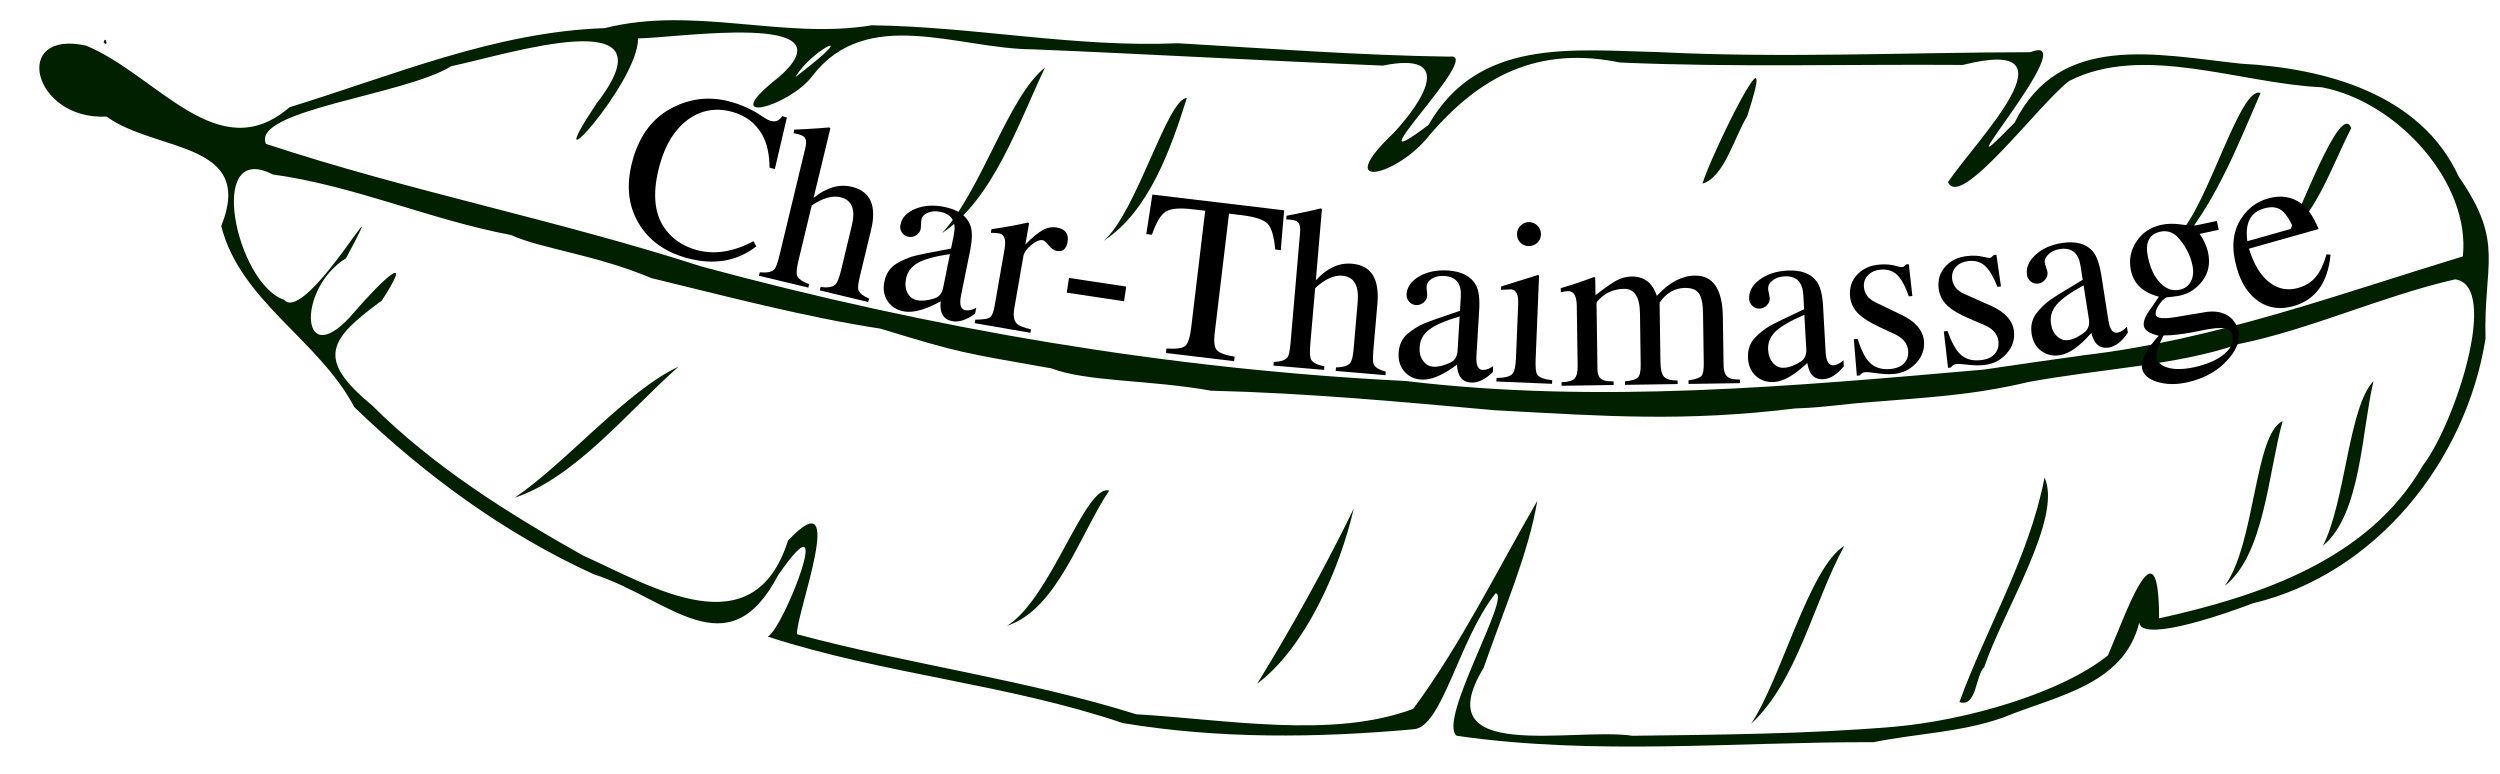<?xml version="1.0" encoding="UTF-8"?>
<svg xmlns="http://www.w3.org/2000/svg" xmlns:xlink="http://www.w3.org/1999/xlink" width="595.276pt" height="184.252pt" viewBox="0 0 595.276 184.252" version="1.1">
<defs>
<g>
<symbol overflow="visible" id="glyph0-0">
<path style="stroke:none;" d="M 3.359 0.984 L 21.328 -60.484 L 41.484 -54.594 L 23.516 6.875 Z M 7.703 -1.391 L 21.141 2.531 L 37.141 -52.219 L 23.703 -56.141 Z M 7.703 -1.391 "/>
</symbol>
<symbol overflow="visible" id="glyph0-1">
<path style="stroke:none;" d=""/>
</symbol>
<symbol overflow="visible" id="glyph1-0">
<path style="stroke:none;" d="M 3.375 0.922 L 20.328 -60.844 L 40.578 -55.281 L 23.625 6.484 Z M 7.672 -1.516 L 21.172 2.188 L 36.281 -52.828 L 22.781 -56.531 Z M 7.672 -1.516 "/>
</symbol>
<symbol overflow="visible" id="glyph1-1">
<path style="stroke:none;" d=""/>
</symbol>
<symbol overflow="visible" id="glyph2-0">
<path style="stroke:none;" d="M 3.375 0.906 L 20.031 -60.938 L 40.312 -55.469 L 23.656 6.375 Z M 7.672 -1.547 L 21.188 2.094 L 36.031 -53 L 22.516 -56.641 Z M 7.672 -1.547 "/>
</symbol>
<symbol overflow="visible" id="glyph2-1">
<path style="stroke:none;" d=""/>
</symbol>
<symbol overflow="visible" id="glyph3-0">
<path style="stroke:none;" d="M 3.375 0.938 L 20.594 -60.75 L 40.812 -55.094 L 23.594 6.594 Z M 7.672 -1.5 L 21.156 2.266 L 36.5 -52.672 L 23.016 -56.438 Z M 7.672 -1.5 "/>
</symbol>
<symbol overflow="visible" id="glyph3-1">
<path style="stroke:none;" d="M 35.828 3.453 C 31.129 7.055 25.582 7.965 19.188 6.188 C 13.531 4.602 9.539 1.488 7.219 -3.156 C 5.195 -7.176 4.922 -11.832 6.391 -17.125 C 8.086 -23.195 11.363 -27.41 16.219 -29.766 C 20.559 -31.887 25.066 -32.293 29.734 -30.984 C 32.473 -30.223 34.984 -29.059 37.266 -27.5 C 38.117 -26.914 38.781 -26.559 39.25 -26.438 C 40.414 -26.113 41.328 -26.492 41.984 -27.578 L 43.109 -27.25 L 40.234 -14.953 L 38.984 -15.312 C 38.941 -18.527 38.371 -21.109 37.281 -23.047 C 35.719 -25.836 33.352 -27.676 30.188 -28.562 C 26.281 -29.652 22.754 -29.059 19.609 -26.781 C 16.473 -24.508 14.223 -20.93 12.859 -16.047 C 11.117 -9.816 11.41 -4.887 13.734 -1.266 C 15.504 1.473 18.125 3.328 21.594 4.297 C 25.832 5.473 30.352 4.773 35.156 2.203 Z M 35.828 3.453 "/>
</symbol>
<symbol overflow="visible" id="glyph4-0">
<path style="stroke:none;" d="M 3.406 0.828 L 18.422 -61.438 L 38.828 -56.516 L 23.812 5.75 Z M 7.625 -1.766 L 21.234 1.516 L 34.609 -53.938 L 21 -57.219 Z M 7.625 -1.766 "/>
</symbol>
<symbol overflow="visible" id="glyph4-1">
<path style="stroke:none;" d="M 26.5 6.391 L 14.969 3.609 L 15.172 2.797 C 16.867 3.035 18.035 2.84 18.672 2.219 C 19.148 1.77 19.598 0.676 20.016 -1.062 L 22.609 -11.828 C 23.535 -15.66 22.637 -17.906 19.922 -18.562 C 17.973 -19.027 15.684 -18.379 13.062 -16.609 L 9.906 -3.5 C 9.488 -1.758 9.367 -0.582 9.547 0.031 C 9.848 0.84 10.816 1.547 12.453 2.141 L 12.25 2.953 L 0.484 0.125 L 0.688 -0.688 C 2.414 -0.531 3.555 -0.75 4.109 -1.344 C 4.492 -1.715 4.906 -2.801 5.344 -4.594 L 11.531 -30.25 C 11.883 -31.695 11.738 -32.629 11.094 -33.047 C 10.781 -33.285 10.215 -33.5 9.406 -33.688 C 9.125 -33.758 8.895 -33.797 8.719 -33.797 L 8.922 -34.672 L 10.516 -34.734 C 13.668 -34.898 15.91 -35.051 17.234 -35.188 L 17.5 -34.969 L 13.5 -18.406 C 16.559 -20.895 19.598 -21.773 22.609 -21.047 C 27.055 -19.973 28.582 -16.543 27.188 -10.766 L 24.578 0.047 C 24.16 1.785 24.016 2.895 24.141 3.375 C 24.336 4.176 25.191 4.91 26.703 5.578 Z M 26.5 6.391 "/>
</symbol>
<symbol overflow="visible" id="glyph5-0">
<path style="stroke:none;" d="M 3.438 0.688 L 16.109 -62.094 L 36.688 -57.938 L 24.016 4.844 Z M 7.547 -2.047 L 21.266 0.719 L 32.562 -55.188 L 18.844 -57.953 Z M 7.547 -2.047 "/>
</symbol>
<symbol overflow="visible" id="glyph5-1">
<path style="stroke:none;" d="M 24.703 2.688 C 22.648 4.176 20.82 4.758 19.219 4.438 C 17.125 4.008 16.227 2.434 16.531 -0.281 C 12.844 1.746 9.895 2.543 7.688 2.109 C 6.008 1.766 4.738 0.941 3.875 -0.359 C 3.008 -1.668 2.754 -3.191 3.109 -4.922 C 3.512 -6.918 4.504 -8.379 6.078 -9.297 C 7.43 -10.098 8.773 -10.68 10.109 -11.047 C 11.379 -11.387 14.344 -11.988 19 -12.844 L 19.672 -16.188 C 20.285 -19.227 19.195 -21.031 16.406 -21.594 C 15.312 -21.82 14.324 -21.746 13.453 -21.375 C 12.586 -21 12.082 -20.445 11.938 -19.719 C 11.883 -19.457 11.852 -19.07 11.844 -18.562 C 11.832 -18.062 11.801 -17.691 11.75 -17.453 C 11.625 -16.859 11.262 -16.371 10.672 -16 C 10.078 -15.633 9.457 -15.52 8.812 -15.656 C 8.164 -15.777 7.652 -16.125 7.281 -16.688 C 6.914 -17.246 6.801 -17.848 6.938 -18.484 C 7.277 -20.199 8.461 -21.473 10.484 -22.297 C 12.504 -23.129 14.805 -23.285 17.391 -22.766 C 20.68 -22.098 22.75 -20.629 23.594 -18.359 C 24.09 -17.035 24.074 -15.043 23.547 -12.391 L 21.375 -1.688 C 20.945 0.434 21.273 1.609 22.359 1.828 C 23.129 1.98 24.008 1.801 25 1.281 Z M 17.125 -3.562 L 18.734 -11.531 C 15.18 -11.008 12.633 -10.309 11.094 -9.438 C 9.551 -8.562 8.613 -7.309 8.281 -5.688 L 8.25 -5.469 C 8.008 -4.289 8.141 -3.223 8.641 -2.266 C 9.148 -1.316 9.891 -0.746 10.859 -0.562 C 12.066 -0.312 13.484 -0.457 15.109 -1 C 16.18 -1.352 16.852 -2.207 17.125 -3.562 Z M 17.125 -3.562 "/>
</symbol>
<symbol overflow="visible" id="glyph6-0">
<path style="stroke:none;" d="M 3.453 0.594 L 14.406 -62.516 L 35.094 -58.922 L 24.141 4.188 Z M 7.484 -2.25 L 21.281 0.141 L 31.047 -56.062 L 17.25 -58.453 Z M 7.484 -2.25 "/>
</symbol>
<symbol overflow="visible" id="glyph6-1">
<path style="stroke:none;" d="M 22.391 -19.266 C 22.098 -17.598 21.23 -16.891 19.797 -17.141 C 19.148 -17.242 18.473 -17.738 17.766 -18.625 C 17.254 -19.277 16.824 -19.641 16.484 -19.703 C 15.734 -19.836 14.809 -19.445 13.719 -18.531 C 12.633 -17.625 12.012 -16.727 11.859 -15.844 L 9.703 -3.422 C 9.41 -1.742 9.609 -0.551 10.297 0.156 C 10.816 0.684 11.941 1.141 13.672 1.516 L 13.531 2.344 L 0.281 0.047 L 0.422 -0.781 C 2.148 -0.801 3.25 -0.941 3.719 -1.203 C 4.32 -1.543 4.75 -2.445 5 -3.906 L 7.406 -17.688 C 7.777 -19.895 7.34 -21.109 6.094 -21.328 C 5.5 -21.43 4.84 -21.473 4.125 -21.453 L 4.281 -22.328 C 7.371 -22.762 10.266 -23.289 12.953 -23.906 L 13.234 -23.75 L 12.344 -18.688 C 14.027 -20.395 15.414 -21.539 16.5 -22.125 C 17.582 -22.715 18.695 -22.914 19.844 -22.719 C 21.871 -22.363 22.723 -21.211 22.391 -19.266 Z M 22.391 -19.266 "/>
</symbol>
<symbol overflow="visible" id="glyph7-0">
<path style="stroke:none;" d="M 3.469 0.516 L 13 -62.812 L 33.766 -59.688 L 24.234 3.641 Z M 7.438 -2.422 L 21.281 -0.344 L 29.781 -56.75 L 15.938 -58.828 Z M 7.438 -2.422 "/>
</symbol>
<symbol overflow="visible" id="glyph7-1">
<path style="stroke:none;" d="M 17.406 -8.359 L 3.766 -10.406 L 4.297 -13.906 L 17.938 -11.859 Z M 17.406 -8.359 "/>
</symbol>
<symbol overflow="visible" id="glyph8-0">
<path style="stroke:none;" d="M 3.469 0.422 L 11.078 -63.172 L 31.938 -60.688 L 24.328 2.906 Z M 7.375 -2.641 L 21.266 -0.969 L 28.047 -57.609 L 14.156 -59.281 Z M 7.375 -2.641 "/>
</symbol>
<symbol overflow="visible" id="glyph8-1">
<path style="stroke:none;" d="M 36.25 -23.406 L 34.922 -23.578 C 34.648 -26.711 34.039 -28.766 33.094 -29.734 C 32.145 -30.699 30.09 -31.375 26.938 -31.75 L 23.922 -32.109 L 20.516 -3.672 C 20.273 -1.648 20.438 -0.305 21 0.359 C 21.57 1.035 22.992 1.566 25.266 1.953 L 25.141 3.016 L 8.906 1.062 L 9.031 0 C 11.363 0.145 12.859 -0.062 13.516 -0.625 C 14.168 -1.184 14.641 -2.645 14.922 -5 L 18.25 -32.797 L 15.266 -33.156 C 12.148 -33.52 10.008 -33.332 8.844 -32.594 C 7.688 -31.863 6.59 -30.027 5.562 -27.094 L 4.234 -27.25 L 5.672 -36.656 L 37.047 -32.906 Z M 36.25 -23.406 "/>
</symbol>
<symbol overflow="visible" id="glyph9-0">
<path style="stroke:none;" d="M 3.484 0.297 L 8.984 -63.516 L 29.906 -61.703 L 24.406 2.109 Z M 7.266 -2.891 L 21.219 -1.688 L 26.125 -58.531 L 12.172 -59.734 Z M 7.266 -2.891 "/>
</symbol>
<symbol overflow="visible" id="glyph9-1">
<path style="stroke:none;" d="M 27.172 2.344 L 15.328 1.328 L 15.406 0.484 C 17.133 0.461 18.266 0.102 18.797 -0.594 C 19.191 -1.102 19.461 -2.254 19.609 -4.047 L 20.562 -15.078 C 20.902 -19.012 19.684 -21.102 16.906 -21.344 C 14.906 -21.52 12.746 -20.527 10.438 -18.375 L 9.266 -4.953 C 9.117 -3.16 9.18 -1.977 9.453 -1.406 C 9.867 -0.645 10.93 -0.098 12.641 0.234 L 12.562 1.078 L 0.5 0.047 L 0.578 -0.797 C 2.316 -0.887 3.41 -1.27 3.859 -1.938 C 4.18 -2.363 4.422 -3.5 4.578 -5.344 L 6.844 -31.625 C 6.977 -33.113 6.695 -34.02 6 -34.344 C 5.645 -34.52 5.055 -34.645 4.234 -34.719 C 3.941 -34.75 3.711 -34.75 3.547 -34.719 L 3.625 -35.625 L 5.188 -35.922 C 8.27 -36.555 10.457 -37.039 11.75 -37.375 L 12.047 -37.203 L 10.594 -20.234 C 13.238 -23.148 16.102 -24.473 19.188 -24.203 C 23.746 -23.816 25.773 -20.66 25.266 -14.734 L 24.297 -3.656 C 24.148 -1.863 24.172 -0.738 24.359 -0.281 C 24.68 0.465 25.645 1.062 27.25 1.5 Z M 27.172 2.344 "/>
</symbol>
<symbol overflow="visible" id="glyph10-0">
<path style="stroke:none;" d="M 3.5 0.203 L 7.328 -63.734 L 28.281 -62.469 L 24.453 1.469 Z M 7.188 -3.078 L 21.172 -2.25 L 24.578 -59.188 L 10.594 -60.016 Z M 7.188 -3.078 "/>
</symbol>
<symbol overflow="visible" id="glyph10-1">
<path style="stroke:none;" d="M 24.844 -0.766 C 23.008 0.992 21.277 1.82 19.656 1.719 C 17.52 1.594 16.402 0.164 16.312 -2.562 C 12.957 -0.039 10.152 1.148 7.906 1.016 C 6.195 0.922 4.824 0.285 3.797 -0.891 C 2.766 -2.074 2.301 -3.547 2.406 -5.297 C 2.52 -7.336 3.289 -8.922 4.719 -10.047 C 5.934 -11.035 7.191 -11.801 8.484 -12.344 C 9.68 -12.852 12.523 -13.863 17.016 -15.375 L 17.219 -18.781 C 17.402 -21.871 16.082 -23.504 13.25 -23.672 C 12.133 -23.73 11.168 -23.52 10.359 -23.031 C 9.547 -22.539 9.117 -21.926 9.078 -21.188 C 9.055 -20.926 9.078 -20.539 9.141 -20.031 C 9.199 -19.531 9.223 -19.16 9.203 -18.922 C 9.172 -18.305 8.883 -17.773 8.344 -17.328 C 7.801 -16.891 7.199 -16.691 6.547 -16.734 C 5.891 -16.773 5.34 -17.047 4.906 -17.547 C 4.469 -18.043 4.266 -18.625 4.297 -19.281 C 4.398 -21.02 5.395 -22.441 7.281 -23.547 C 9.164 -24.648 11.426 -25.121 14.062 -24.969 C 17.402 -24.77 19.66 -23.602 20.828 -21.469 C 21.504 -20.219 21.758 -18.238 21.594 -15.531 L 20.938 -4.625 C 20.812 -2.469 21.297 -1.355 22.391 -1.297 C 23.18 -1.242 24.023 -1.547 24.922 -2.203 Z M 16.453 -5.922 L 16.938 -14.031 C 13.5 -13.008 11.074 -11.957 9.672 -10.875 C 8.266 -9.801 7.512 -8.434 7.422 -6.781 L 7.406 -6.562 C 7.332 -5.363 7.609 -4.324 8.234 -3.453 C 8.867 -2.578 9.68 -2.113 10.672 -2.062 C 11.91 -1.988 13.297 -2.332 14.828 -3.094 C 15.824 -3.59 16.367 -4.535 16.453 -5.922 Z M 16.453 -5.922 "/>
</symbol>
<symbol overflow="visible" id="glyph11-0">
<path style="stroke:none;" d="M 3.5 0.141 L 6.109 -63.859 L 27.094 -63 L 24.484 1 Z M 7.141 -3.219 L 21.125 -2.641 L 23.453 -59.641 L 9.469 -60.219 Z M 7.141 -3.219 "/>
</symbol>
<symbol overflow="visible" id="glyph11-1">
<path style="stroke:none;" d="M 11.516 -34.953 C 11.484 -34.148 11.176 -33.48 10.594 -32.953 C 10.008 -32.43 9.309 -32.188 8.5 -32.219 C 7.707 -32.25 7.051 -32.551 6.531 -33.125 C 6.02 -33.707 5.781 -34.395 5.812 -35.188 C 5.84 -35.965 6.148 -36.625 6.734 -37.156 C 7.316 -37.695 7.984 -37.953 8.734 -37.922 C 9.543 -37.891 10.219 -37.586 10.75 -37.016 C 11.289 -36.441 11.543 -35.754 11.516 -34.953 Z M 14.156 0.578 L 0.906 0.031 L 0.938 -0.812 C 2.934 -0.84 4.207 -1.176 4.75 -1.812 C 5.207 -2.332 5.477 -3.562 5.562 -5.5 L 6.094 -18.469 C 6.184 -20.707 5.613 -21.852 4.375 -21.906 C 4 -21.914 3.355 -21.887 2.453 -21.828 L 2.016 -21.781 L 2.047 -22.609 L 10.828 -25.344 L 11.062 -25.172 L 10.25 -5.312 C 10.164 -3.375 10.289 -2.137 10.625 -1.609 C 11.09 -0.941 12.281 -0.492 14.188 -0.266 Z M 14.156 0.578 "/>
</symbol>
<symbol overflow="visible" id="glyph12-0">
<path style="stroke:none;" d="M 3.5 -0.047 L 2.547 -64.078 L 23.547 -64.391 L 24.5 -0.359 Z M 6.953 -3.609 L 20.953 -3.812 L 20.109 -60.859 L 6.109 -60.656 Z M 6.953 -3.609 "/>
</symbol>
<symbol overflow="visible" id="glyph12-1">
<path style="stroke:none;" d="M 43.391 -0.641 L 31.141 -0.453 L 31.125 -1.297 C 32.77 -1.535 33.797 -1.883 34.203 -2.344 C 34.605 -2.801 34.797 -3.816 34.766 -5.391 L 34.594 -17.203 C 34.562 -19.535 34.23 -21.141 33.609 -22.016 C 32.992 -22.898 31.883 -23.332 30.281 -23.312 C 27.801 -23.27 25.789 -22.098 24.25 -19.797 L 24.453 -5.688 C 24.473 -3.938 24.758 -2.758 25.312 -2.156 C 25.871 -1.562 26.945 -1.266 28.531 -1.266 L 28.547 -0.422 L 16.031 -0.234 L 16.016 -1.078 C 17.617 -1.211 18.648 -1.523 19.109 -2.016 C 19.566 -2.512 19.777 -3.547 19.75 -5.109 L 19.578 -17.281 C 19.516 -21.195 18.254 -23.133 15.797 -23.094 C 13.535 -23.062 11.617 -22.289 10.047 -20.781 C 9.492 -20.238 9.223 -19.871 9.234 -19.688 L 9.453 -3.891 C 9.473 -2.68 9.852 -1.871 10.594 -1.469 C 11.082 -1.207 11.984 -1.066 13.297 -1.047 L 13.312 -0.203 L 0.906 -0.016 L 0.891 -0.859 C 2.441 -0.898 3.477 -1.191 4 -1.734 C 4.52 -2.285 4.762 -3.32 4.734 -4.844 L 4.531 -19 C 4.5 -21.383 3.824 -22.566 2.516 -22.547 C 1.973 -22.535 1.379 -22.449 0.734 -22.297 L 0.719 -23.266 C 3.395 -24.035 6.004 -24.91 8.547 -25.891 L 8.922 -25.797 L 8.984 -21.578 C 11.285 -23.379 12.988 -24.566 14.094 -25.141 C 15.207 -25.711 16.375 -26.008 17.594 -26.031 C 20.559 -26.07 22.562 -24.535 23.594 -21.422 C 26.477 -24.598 29.5 -26.207 32.656 -26.25 C 36.996 -26.309 39.219 -23.023 39.312 -16.391 L 39.484 -4.844 C 39.516 -2.77 40.332 -1.68 41.938 -1.578 L 43.375 -1.484 Z M 43.391 -0.641 "/>
</symbol>
<symbol overflow="visible" id="glyph13-0">
<path style="stroke:none;" d="M 3.5 -0.188 L -0.062 -64.141 L 20.906 -65.312 L 24.469 -1.359 Z M 6.797 -3.891 L 20.781 -4.672 L 17.594 -61.625 L 3.609 -60.844 Z M 6.797 -3.891 "/>
</symbol>
<symbol overflow="visible" id="glyph13-1">
<path style="stroke:none;" d="M 24.594 -3.625 C 22.977 -1.664 21.352 -0.637 19.719 -0.547 C 17.582 -0.43 16.309 -1.727 15.906 -4.438 C 12.863 -1.531 10.215 -0.012 7.969 0.109 C 6.258 0.199 4.82 -0.273 3.656 -1.328 C 2.5 -2.379 1.871 -3.781 1.781 -5.531 C 1.664 -7.57 2.25 -9.238 3.531 -10.531 C 4.633 -11.645 5.789 -12.551 7 -13.25 C 8.133 -13.895 10.848 -15.219 15.141 -17.219 L 14.953 -20.625 C 14.773 -23.727 13.27 -25.199 10.438 -25.047 C 9.32 -24.984 8.387 -24.66 7.641 -24.078 C 6.891 -23.504 6.535 -22.84 6.578 -22.094 C 6.586 -21.832 6.648 -21.449 6.766 -20.953 C 6.879 -20.461 6.945 -20.098 6.969 -19.859 C 6.996 -19.242 6.77 -18.68 6.281 -18.172 C 5.801 -17.672 5.23 -17.402 4.578 -17.375 C 3.93 -17.332 3.355 -17.535 2.859 -17.984 C 2.359 -18.43 2.086 -18.984 2.047 -19.641 C 1.953 -21.387 2.773 -22.922 4.516 -24.234 C 6.262 -25.543 8.457 -26.273 11.094 -26.422 C 14.434 -26.605 16.805 -25.711 18.203 -23.734 C 19.023 -22.566 19.508 -20.629 19.656 -17.922 L 20.266 -7.016 C 20.387 -4.859 21.004 -3.805 22.109 -3.859 C 22.898 -3.91 23.703 -4.312 24.516 -5.062 Z M 15.656 -7.766 L 15.203 -15.891 C 11.91 -14.484 9.621 -13.16 8.344 -11.922 C 7.07 -10.691 6.484 -9.246 6.578 -7.594 L 6.594 -7.375 C 6.652 -6.176 7.051 -5.176 7.781 -4.375 C 8.508 -3.582 9.367 -3.219 10.359 -3.281 C 11.598 -3.34 12.941 -3.844 14.391 -4.781 C 15.316 -5.395 15.738 -6.391 15.656 -7.766 Z M 15.656 -7.766 "/>
</symbol>
<symbol overflow="visible" id="glyph14-0">
<path style="stroke:none;" d="M 3.484 -0.281 L -1.797 -64.109 L 19.141 -65.844 L 24.422 -2.016 Z M 6.688 -4.062 L 20.641 -5.219 L 15.922 -62.078 L 1.969 -60.922 Z M 6.688 -4.062 "/>
</symbol>
<symbol overflow="visible" id="glyph14-1">
<path style="stroke:none;" d="M 18.891 -8.219 C 19.055 -6.25 18.418 -4.496 16.984 -2.969 C 15.547 -1.438 13.746 -0.582 11.594 -0.406 C 10.457 -0.312 9.082 -0.383 7.469 -0.625 C 6.195 -0.809 5.332 -0.883 4.875 -0.844 C 4.332 -0.801 3.918 -0.543 3.641 -0.078 L 2.906 -0.016 L 2.188 -8.703 L 3.078 -8.781 C 3.949 -6.07 4.914 -4.184 5.969 -3.125 C 7.176 -1.938 8.789 -1.426 10.812 -1.594 C 12.246 -1.707 13.352 -2.156 14.125 -2.938 C 14.895 -3.715 15.227 -4.727 15.125 -5.969 C 14.988 -7.652 13.902 -8.977 11.875 -9.938 L 8.484 -11.5 C 6.023 -12.633 4.238 -13.773 3.125 -14.922 C 2.02 -16.066 1.402 -17.422 1.281 -18.984 C 1.113 -20.992 1.688 -22.695 3 -24.094 C 4.32 -25.496 6.094 -26.289 8.312 -26.469 C 9.777 -26.59 11.102 -26.477 12.281 -26.125 C 12.965 -25.926 13.488 -25.844 13.844 -25.875 C 13.957 -25.883 14.191 -26.062 14.547 -26.406 L 14.656 -26.516 L 15.281 -26.562 L 16.125 -18.969 L 15.281 -18.906 C 14.438 -21.34 13.508 -23.047 12.5 -24.016 C 11.488 -24.98 10.184 -25.398 8.594 -25.266 C 7.312 -25.16 6.301 -24.715 5.562 -23.938 C 4.82 -23.164 4.5 -22.223 4.594 -21.109 C 4.715 -19.535 5.617 -18.332 7.297 -17.5 L 13.656 -14.438 C 16.934 -12.844 18.68 -10.77 18.891 -8.219 Z M 18.891 -8.219 "/>
</symbol>
<symbol overflow="visible" id="glyph15-0">
<path style="stroke:none;" d="M 3.484 -0.406 L -3.812 -64.031 L 17.047 -66.422 L 24.344 -2.797 Z M 6.547 -4.281 L 20.453 -5.875 L 13.953 -62.547 L 0.047 -60.953 Z M 6.547 -4.281 "/>
</symbol>
<symbol overflow="visible" id="glyph15-1">
<path style="stroke:none;" d="M 18.625 -8.797 C 18.84 -6.836 18.258 -5.07 16.875 -3.5 C 15.488 -1.926 13.723 -1.02 11.578 -0.781 C 10.441 -0.645 9.066 -0.672 7.453 -0.859 C 6.172 -1.004 5.301 -1.051 4.844 -1 C 4.301 -0.938 3.898 -0.668 3.641 -0.203 L 2.922 -0.109 L 1.922 -8.766 L 2.797 -8.875 C 3.754 -6.195 4.773 -4.34 5.859 -3.312 C 7.117 -2.156 8.75 -1.695 10.75 -1.938 C 12.195 -2.09 13.285 -2.578 14.016 -3.391 C 14.754 -4.199 15.055 -5.223 14.922 -6.453 C 14.723 -8.137 13.602 -9.422 11.562 -10.297 L 8.125 -11.766 C 5.625 -12.824 3.801 -13.91 2.656 -15.016 C 1.52 -16.129 0.863 -17.461 0.688 -19.016 C 0.457 -21.023 0.977 -22.75 2.25 -24.188 C 3.52 -25.621 5.258 -26.469 7.469 -26.719 C 8.934 -26.895 10.258 -26.82 11.438 -26.5 C 12.133 -26.32 12.656 -26.254 13 -26.297 C 13.121 -26.316 13.363 -26.504 13.719 -26.859 L 13.812 -26.969 L 14.438 -27.031 L 15.531 -19.484 L 14.688 -19.391 C 13.75 -21.785 12.758 -23.453 11.719 -24.391 C 10.688 -25.324 9.371 -25.707 7.781 -25.531 C 6.5 -25.383 5.496 -24.91 4.781 -24.109 C 4.07 -23.316 3.781 -22.363 3.906 -21.25 C 4.09 -19.676 5.035 -18.504 6.734 -17.734 L 13.188 -14.859 C 16.52 -13.367 18.332 -11.348 18.625 -8.797 Z M 18.625 -8.797 "/>
</symbol>
<symbol overflow="visible" id="glyph16-0">
<path style="stroke:none;" d="M 3.453 -0.547 L -6.453 -63.828 L 14.297 -67.078 L 24.203 -3.797 Z M 6.375 -4.531 L 20.203 -6.703 L 11.375 -63.062 L -2.453 -60.891 Z M 6.375 -4.531 "/>
</symbol>
<symbol overflow="visible" id="glyph16-1">
<path style="stroke:none;" d="M 24.109 -6.047 C 22.691 -3.941 21.176 -2.758 19.562 -2.5 C 17.445 -2.176 16.059 -3.336 15.406 -5.984 C 12.645 -2.797 10.152 -1.027 7.938 -0.688 C 6.25 -0.414 4.77 -0.75 3.5 -1.688 C 2.238 -2.621 1.473 -3.961 1.203 -5.703 C 0.891 -7.711 1.312 -9.422 2.469 -10.828 C 3.445 -12.043 4.508 -13.062 5.656 -13.875 C 6.715 -14.621 9.285 -16.211 13.359 -18.641 L 12.828 -22.016 C 12.348 -25.074 10.699 -26.387 7.891 -25.953 C 6.785 -25.773 5.887 -25.355 5.203 -24.703 C 4.516 -24.055 4.227 -23.363 4.344 -22.625 C 4.383 -22.375 4.488 -22.008 4.656 -21.531 C 4.82 -21.051 4.926 -20.691 4.969 -20.453 C 5.059 -19.848 4.887 -19.27 4.453 -18.719 C 4.023 -18.176 3.488 -17.852 2.844 -17.75 C 2.188 -17.645 1.586 -17.789 1.047 -18.188 C 0.516 -18.582 0.195 -19.102 0.094 -19.75 C -0.176 -21.477 0.488 -23.082 2.094 -24.562 C 3.695 -26.039 5.801 -26.984 8.406 -27.391 C 11.715 -27.91 14.164 -27.254 15.75 -25.422 C 16.676 -24.336 17.352 -22.457 17.781 -19.781 L 19.469 -8.984 C 19.801 -6.848 20.516 -5.867 21.609 -6.047 C 22.387 -6.16 23.145 -6.633 23.875 -7.469 Z M 14.828 -9.297 L 13.562 -17.312 C 10.414 -15.594 8.27 -14.055 7.125 -12.703 C 5.988 -11.348 5.551 -9.848 5.812 -8.203 L 5.844 -8 C 6.02 -6.812 6.508 -5.855 7.312 -5.141 C 8.113 -4.422 9.004 -4.133 9.984 -4.281 C 11.199 -4.477 12.488 -5.113 13.844 -6.188 C 14.707 -6.883 15.035 -7.922 14.828 -9.297 Z M 14.828 -9.297 "/>
</symbol>
<symbol overflow="visible" id="glyph17-0">
<path style="stroke:none;" d="M 3.422 -0.734 L -9.984 -63.359 L 10.547 -67.75 L 23.953 -5.125 Z M 6.109 -4.891 L 19.797 -7.812 L 7.859 -63.594 L -5.828 -60.672 Z M 6.109 -4.891 "/>
</symbol>
<symbol overflow="visible" id="glyph17-1">
<path style="stroke:none;" d="M 21.203 -26.766 L 16.656 -25.797 C 17.664 -24.359 18.332 -22.895 18.656 -21.406 C 19.215 -18.789 18.773 -16.527 17.328 -14.625 C 15.891 -12.727 14.09 -11.551 11.938 -11.094 C 11.602 -11.02 10.898 -10.918 9.828 -10.797 C 9.691 -10.785 9.336 -10.746 8.766 -10.688 C 8.078 -10.312 7.445 -9.664 6.875 -8.75 C 6.301 -7.832 6.078 -7.098 6.203 -6.547 C 6.379 -5.703 7.91 -5.508 10.797 -5.969 L 17.922 -7.156 C 19.992 -7.496 21.734 -7.27 23.141 -6.469 C 24.555 -5.664 25.445 -4.418 25.812 -2.734 C 26.246 -0.66 25.633 1.398 23.969 3.453 C 21.457 6.586 17.992 8.629 13.578 9.578 C 10.984 10.129 8.637 10.082 6.547 9.438 C 4.461 8.789 3.262 7.742 2.953 6.297 C 2.555 4.461 3.867 1.848 6.891 -1.547 C 4.766 -2.066 3.59 -2.828 3.375 -3.828 C 3.156 -4.879 3.727 -6.312 5.094 -8.125 C 5.371 -8.52 5.992 -9.426 6.953 -10.844 C 3.203 -11.801 0.98 -13.875 0.297 -17.062 C -0.23 -19.559 0.195 -21.863 1.594 -23.969 C 2.996 -26.082 4.973 -27.41 7.516 -27.953 C 8.941 -28.254 10.461 -28.289 12.078 -28.062 L 13.375 -27.891 C 14.477 -27.742 15.531 -27.773 16.531 -27.984 L 20.75 -28.891 Z M 14.922 -18.375 C 14.43 -20.652 13.402 -22.719 11.844 -24.562 C 10.594 -26.113 9.082 -26.699 7.312 -26.328 C 4.602 -25.742 3.613 -23.727 4.344 -20.281 L 4.375 -20.125 C 4.945 -17.5 5.926 -15.48 7.312 -14.078 C 8.707 -12.672 10.227 -12.145 11.875 -12.5 C 13.133 -12.77 14.035 -13.43 14.578 -14.484 C 15.129 -15.543 15.242 -16.844 14.922 -18.375 Z M 24.469 -1.578 C 24.258 -2.555 23.602 -3.133 22.5 -3.312 C 21.395 -3.496 19.59 -3.324 17.094 -2.797 C 13.414 -2.004 10.402 -1.609 8.062 -1.609 C 6.738 0.898 6.188 2.656 6.406 3.656 C 6.664 4.863 7.602 5.676 9.219 6.094 C 10.84 6.52 12.859 6.477 15.266 5.969 C 18.348 5.301 20.738 4.27 22.438 2.875 C 24.133 1.488 24.809 0.004 24.469 -1.578 Z M 24.469 -1.578 "/>
</symbol>
<symbol overflow="visible" id="glyph18-0">
<path style="stroke:none;" d="M 3.375 -0.953 L -14.062 -62.578 L 6.141 -68.297 L 23.578 -6.672 Z M 5.781 -5.281 L 19.25 -9.094 L 3.719 -63.969 L -9.75 -60.156 Z M 5.781 -5.281 "/>
</symbol>
<symbol overflow="visible" id="glyph18-1">
<path style="stroke:none;" d="M 20.438 -14.953 C 19.801 -8.273 16.848 -4.191 11.578 -2.703 C 8.473 -1.828 5.707 -2.211 3.281 -3.859 C 0.863 -5.504 -0.867 -8.188 -1.922 -11.906 C -3.23 -16.539 -2.883 -20.41 -0.875 -23.516 C 0.695 -25.973 2.848 -27.586 5.578 -28.359 C 8.523 -29.191 11.117 -28.809 13.359 -27.219 C 14.941 -26.113 16.352 -24.066 17.594 -21.078 L 1.016 -16.391 C 1.949 -13.441 3.102 -11.211 4.469 -9.703 C 6.863 -7.055 9.617 -6.172 12.734 -7.047 C 14.461 -7.535 15.844 -8.391 16.875 -9.609 C 17.914 -10.824 18.789 -12.645 19.5 -15.062 Z M 11.625 -21.281 C 10.613 -23.52 9.598 -24.977 8.578 -25.656 C 7.566 -26.332 6.23 -26.434 4.578 -25.969 C 1.348 -25.051 0.031 -22.449 0.625 -18.172 Z M 11.625 -21.281 "/>
</symbol>
</g>
<clipPath id="clip1">
  <path d="M 9 4 L 593 4 L 593 184.254 L 9 184.254 Z M 9 4 "/>
</clipPath>
</defs>
<g id="surface1">
<g clip-path="url(#clip1)" clip-rule="nonzero">
<path style=" stroke:none;fill-rule:nonzero;fill:rgb(0%,12.549%,0%);fill-opacity:1;" d="M 464.246 216.66 C 462.887 214.543 466.52 217.246 464.246 216.66 Z M 446.105 176.723 C 413.047 176.625 379.773 179.961 346.875 175.195 C 342.16 171.727 359.992 141.652 356.121 141.266 C 347.328 152.262 343.406 173.367 336.5 173.652 C 313.621 175.715 290.129 175.969 267.371 172.176 C 239.777 162.824 210.461 160.582 182.82 151.582 C 186.625 149.613 199.52 116.332 185.301 136.926 C 173.336 159.738 159.359 142.547 141.367 136.727 C 120.277 127.148 100.973 112.988 84.359 96.926 C 75.945 80.93 57.156 71.672 52.684 53.824 C 60.828 33.57 37.164 36.297 25.379 27.762 C 7.824 28.66 2.555 6.918 20.504 10.867 C 37.406 17.855 51.961 40.223 68.949 25.531 C 93.656 17.961 117.785 7.598 144.008 6.699 C 165.219 1.332 186.605 9.492 207.578 6.023 C 231.922 6.328 256.055 11.367 280.527 10.297 C 301.793 11.543 324.27 13.207 345.18 13.488 C 353.816 12.188 320.262 44.73 340.145 29.746 C 352.016 9.039 374.082 11.891 395.391 12.426 C 424.738 13.871 454.094 12.477 483.441 12.43 C 497.105 6.965 459.359 50.043 479.699 29.203 C 490.352 7.582 513.582 13.008 533.484 15.152 C 553.473 16.23 576.391 22.25 585.465 42.086 C 596.469 57.887 591.32 62.77 591.832 80.645 C 587.156 109.848 565.734 136.676 536.426 143.656 C 524.242 148.273 506.672 153.441 509.715 146.668 C 506.77 163.066 490 165.473 476.91 170.875 C 466.871 174.395 456.477 174.629 446.105 176.723 Z M 450.938 173.055 C 468.223 171.551 490.801 165.02 501.914 156.059 C 506.047 146.656 514.062 122.859 514.105 147.238 C 537.918 141.973 564.07 133.293 576.934 110.801 C 584.371 101.191 595.422 67.957 584.574 66.516 C 567.18 70.492 550.32 78.387 533.086 81.91 C 518.84 86.973 499.262 87.91 482.93 90.977 C 469.234 94.188 459.707 94.559 442.203 95.996 C 432.355 97.02 432.414 97.062 427.496 97.25 C 400.98 100.473 382.602 99.121 355.949 97.684 C 333.242 95.652 311.23 93.582 288.383 93.031 C 273.59 90.383 258.797 90.945 250.352 87.715 C 229.066 83.949 228.938 84.145 209.672 78.262 C 191.547 75.469 172.887 70.535 155.156 66.234 C 141.793 60.613 128.824 59.238 121.688 55.961 C 102.527 52.359 84.438 44.227 64.996 41.551 C 48.965 33.293 56.184 67.441 67.637 71.383 C 72.906 77.527 94.797 38.062 82.402 61.488 C 70.383 68.871 71.461 89.723 84.527 74.133 C 90.348 67.363 99.203 58.762 90.922 71.562 C 78.43 80.711 75.031 85.344 88.551 96.48 C 103.059 110.984 120.949 122.23 138.781 132.254 C 155.055 139.547 179.406 154.707 187.629 128.723 C 202.223 113.242 189.434 146.414 189.773 151.016 C 216.52 158.215 244.09 161.785 270.547 170.078 C 291.871 171.293 317.305 176.016 336.508 168.781 C 347.93 153.309 356.434 135.871 366.043 119.266 C 363.957 131.801 357.836 145.793 353.277 159.004 C 339.352 181.91 374.516 173.09 388.695 175.195 C 409.406 174.93 430.375 174.793 450.938 173.055 Z M 466.555 167.172 C 472.793 149.945 483.246 132.477 486.828 113.695 C 491.176 123.344 477.074 145.254 472.477 158.816 C 470.359 160.789 470.715 168.527 466.555 167.172 Z M 416.957 172.348 C 424.066 161.727 430.824 135.027 439.145 129.988 C 431.762 143.535 427.988 162.117 416.957 172.348 Z M 529.73 139.512 C 537.074 129.441 536.754 103.387 543.523 100.262 C 540.055 112.754 539.18 132.098 529.73 139.512 Z M 553.113 129.941 C 558.484 119.488 559.203 96.918 565.152 90.75 C 562.34 102.508 562.211 122.52 553.113 129.941 Z M 299.363 162.781 C 307.309 149.898 315.645 134.922 322.348 121.086 C 319.09 135.293 310.828 154.242 299.363 162.781 Z M 239.777 149.012 C 250.273 142.555 258.414 115.105 264.109 116.816 C 257.145 127.172 251.699 145.121 239.777 149.012 Z M 122.562 118.504 C 134.688 110.285 149.344 92.949 161.562 87.312 C 149.691 97.789 136.984 113.719 122.562 118.504 Z M 496.191 84.586 C 527.32 80.945 556.965 70.012 586.426 61.051 C 588.309 43.629 570.957 24.188 552.812 20.777 C 533.398 19.91 510.18 10.262 492.621 19.32 C 485.391 24.898 466.762 50.109 463.84 43.359 C 470.574 33.348 495.707 8.301 467.395 15.461 C 440.156 15.262 413.023 16.07 385.781 14.891 C 366.254 10.871 352.395 18.066 340.219 32.375 C 332.773 41.867 316.879 45.824 331.898 31.598 C 338.891 24.07 346.535 12.109 329.277 15.617 C 301.469 14.484 273.688 12.887 245.859 11.746 C 228.207 11.672 206.371 1.184 193.414 18.109 C 187.953 25.418 170.059 30.348 185.535 18.297 C 203.371 2.5 160.57 9.121 151.926 9.137 C 152.094 19.723 126.957 47.223 142.082 24.586 C 161.211 -0.094 120.656 13.016 107.418 15.766 C 96.551 22.617 59.77 26.18 63.324 34.258 C 97.383 45.52 132.777 52.391 166.887 63.414 C 221.703 78.254 277.938 87.898 334.688 90.719 C 380.445 96.219 426.656 91.988 472.34 88.008 C 480.281 86.82 488.234 85.691 496.191 84.586 Z M 544.457 56.324 C 547.32 51.672 557.34 23.691 559.855 30.523 C 555.418 39.125 551.656 50.652 544.457 56.324 Z M 518.664 55.973 C 525.855 48.719 533.375 20.285 538.266 22.137 C 533.086 34.09 527.965 47.121 519.926 56.984 L 518.996 56.891 Z M 405.379 43.734 C 406.965 37.895 424.348 2.152 416.004 27.715 C 412.984 32.598 410.531 42.227 405.379 43.734 Z M 262.781 57.34 C 270.582 50.758 277.953 23.406 282.602 23.336 C 278.82 35.352 273.551 50.402 262.781 57.34 Z M 224.289 55.527 C 233.75 45.328 240.07 22.984 248.836 16.07 C 242.445 29.461 236.496 47.441 224.289 55.527 Z M 192.785 15.691 C 204.324 6.469 192.781 12.273 189.398 18.379 Z M 24.68 10.133 C 25.098 8.16 25.965 11.406 24.68 10.133 Z M 24.68 10.133 "/>
</g>
<g style="fill:rgb(0%,0%,0%);fill-opacity:1;">
  <use xlink:href="#glyph0-1" x="63.301" y="32.831"/>
</g>
<g style="fill:rgb(0%,0%,0%);fill-opacity:1;">
  <use xlink:href="#glyph1-1" x="90.189" y="40.645"/>
</g>
<g style="fill:rgb(0%,0%,0%);fill-opacity:1;">
  <use xlink:href="#glyph2-1" x="117.2" y="48.021"/>
</g>
<g style="fill:rgb(0%,0%,0%);fill-opacity:1;">
  <use xlink:href="#glyph3-1" x="144.259" y="55.222"/>
</g>
<g style="fill:rgb(0%,0%,0%);fill-opacity:1;">
  <use xlink:href="#glyph4-1" x="180.221" y="65.53"/>
</g>
<g style="fill:rgb(0%,0%,0%);fill-opacity:1;">
  <use xlink:href="#glyph5-1" x="207.459" y="72.028"/>
</g>
<g style="fill:rgb(0%,0%,0%);fill-opacity:1;">
  <use xlink:href="#glyph6-1" x="231.806" y="76.896"/>
</g>
<g style="fill:rgb(0%,0%,0%);fill-opacity:1;">
  <use xlink:href="#glyph7-1" x="250.235" y="80.092"/>
</g>
<g style="fill:rgb(0%,0%,0%);fill-opacity:1;">
  <use xlink:href="#glyph8-1" x="268.717" y="82.985"/>
</g>
<g style="fill:rgb(0%,0%,0%);fill-opacity:1;">
  <use xlink:href="#glyph9-1" x="302.717" y="86.996"/>
</g>
<g style="fill:rgb(0%,0%,0%);fill-opacity:1;">
  <use xlink:href="#glyph10-1" x="330.617" y="89.374"/>
</g>
<g style="fill:rgb(0%,0%,0%);fill-opacity:1;">
  <use xlink:href="#glyph11-1" x="355.404" y="90.81"/>
</g>
<g style="fill:rgb(0%,0%,0%);fill-opacity:1;">
  <use xlink:href="#glyph12-1" x="370.917" y="91.872"/>
</g>
<g style="fill:rgb(0%,0%,0%);fill-opacity:1;">
  <use xlink:href="#glyph13-1" x="414.436" y="90.849"/>
</g>
<g style="fill:rgb(0%,0%,0%);fill-opacity:1;">
  <use xlink:href="#glyph14-1" x="439.228" y="89.466"/>
</g>
<g style="fill:rgb(0%,0%,0%);fill-opacity:1;">
  <use xlink:href="#glyph15-1" x="460.923" y="87.688"/>
</g>
<g style="fill:rgb(0%,0%,0%);fill-opacity:1;">
  <use xlink:href="#glyph16-1" x="482.557" y="85.259"/>
</g>
<g style="fill:rgb(0%,0%,0%);fill-opacity:1;">
  <use xlink:href="#glyph17-1" x="507.106" y="81.49"/>
</g>
<g style="fill:rgb(0%,0%,0%);fill-opacity:1;">
  <use xlink:href="#glyph18-1" x="534.489" y="75.604"/>
</g>
</g>
</svg>
